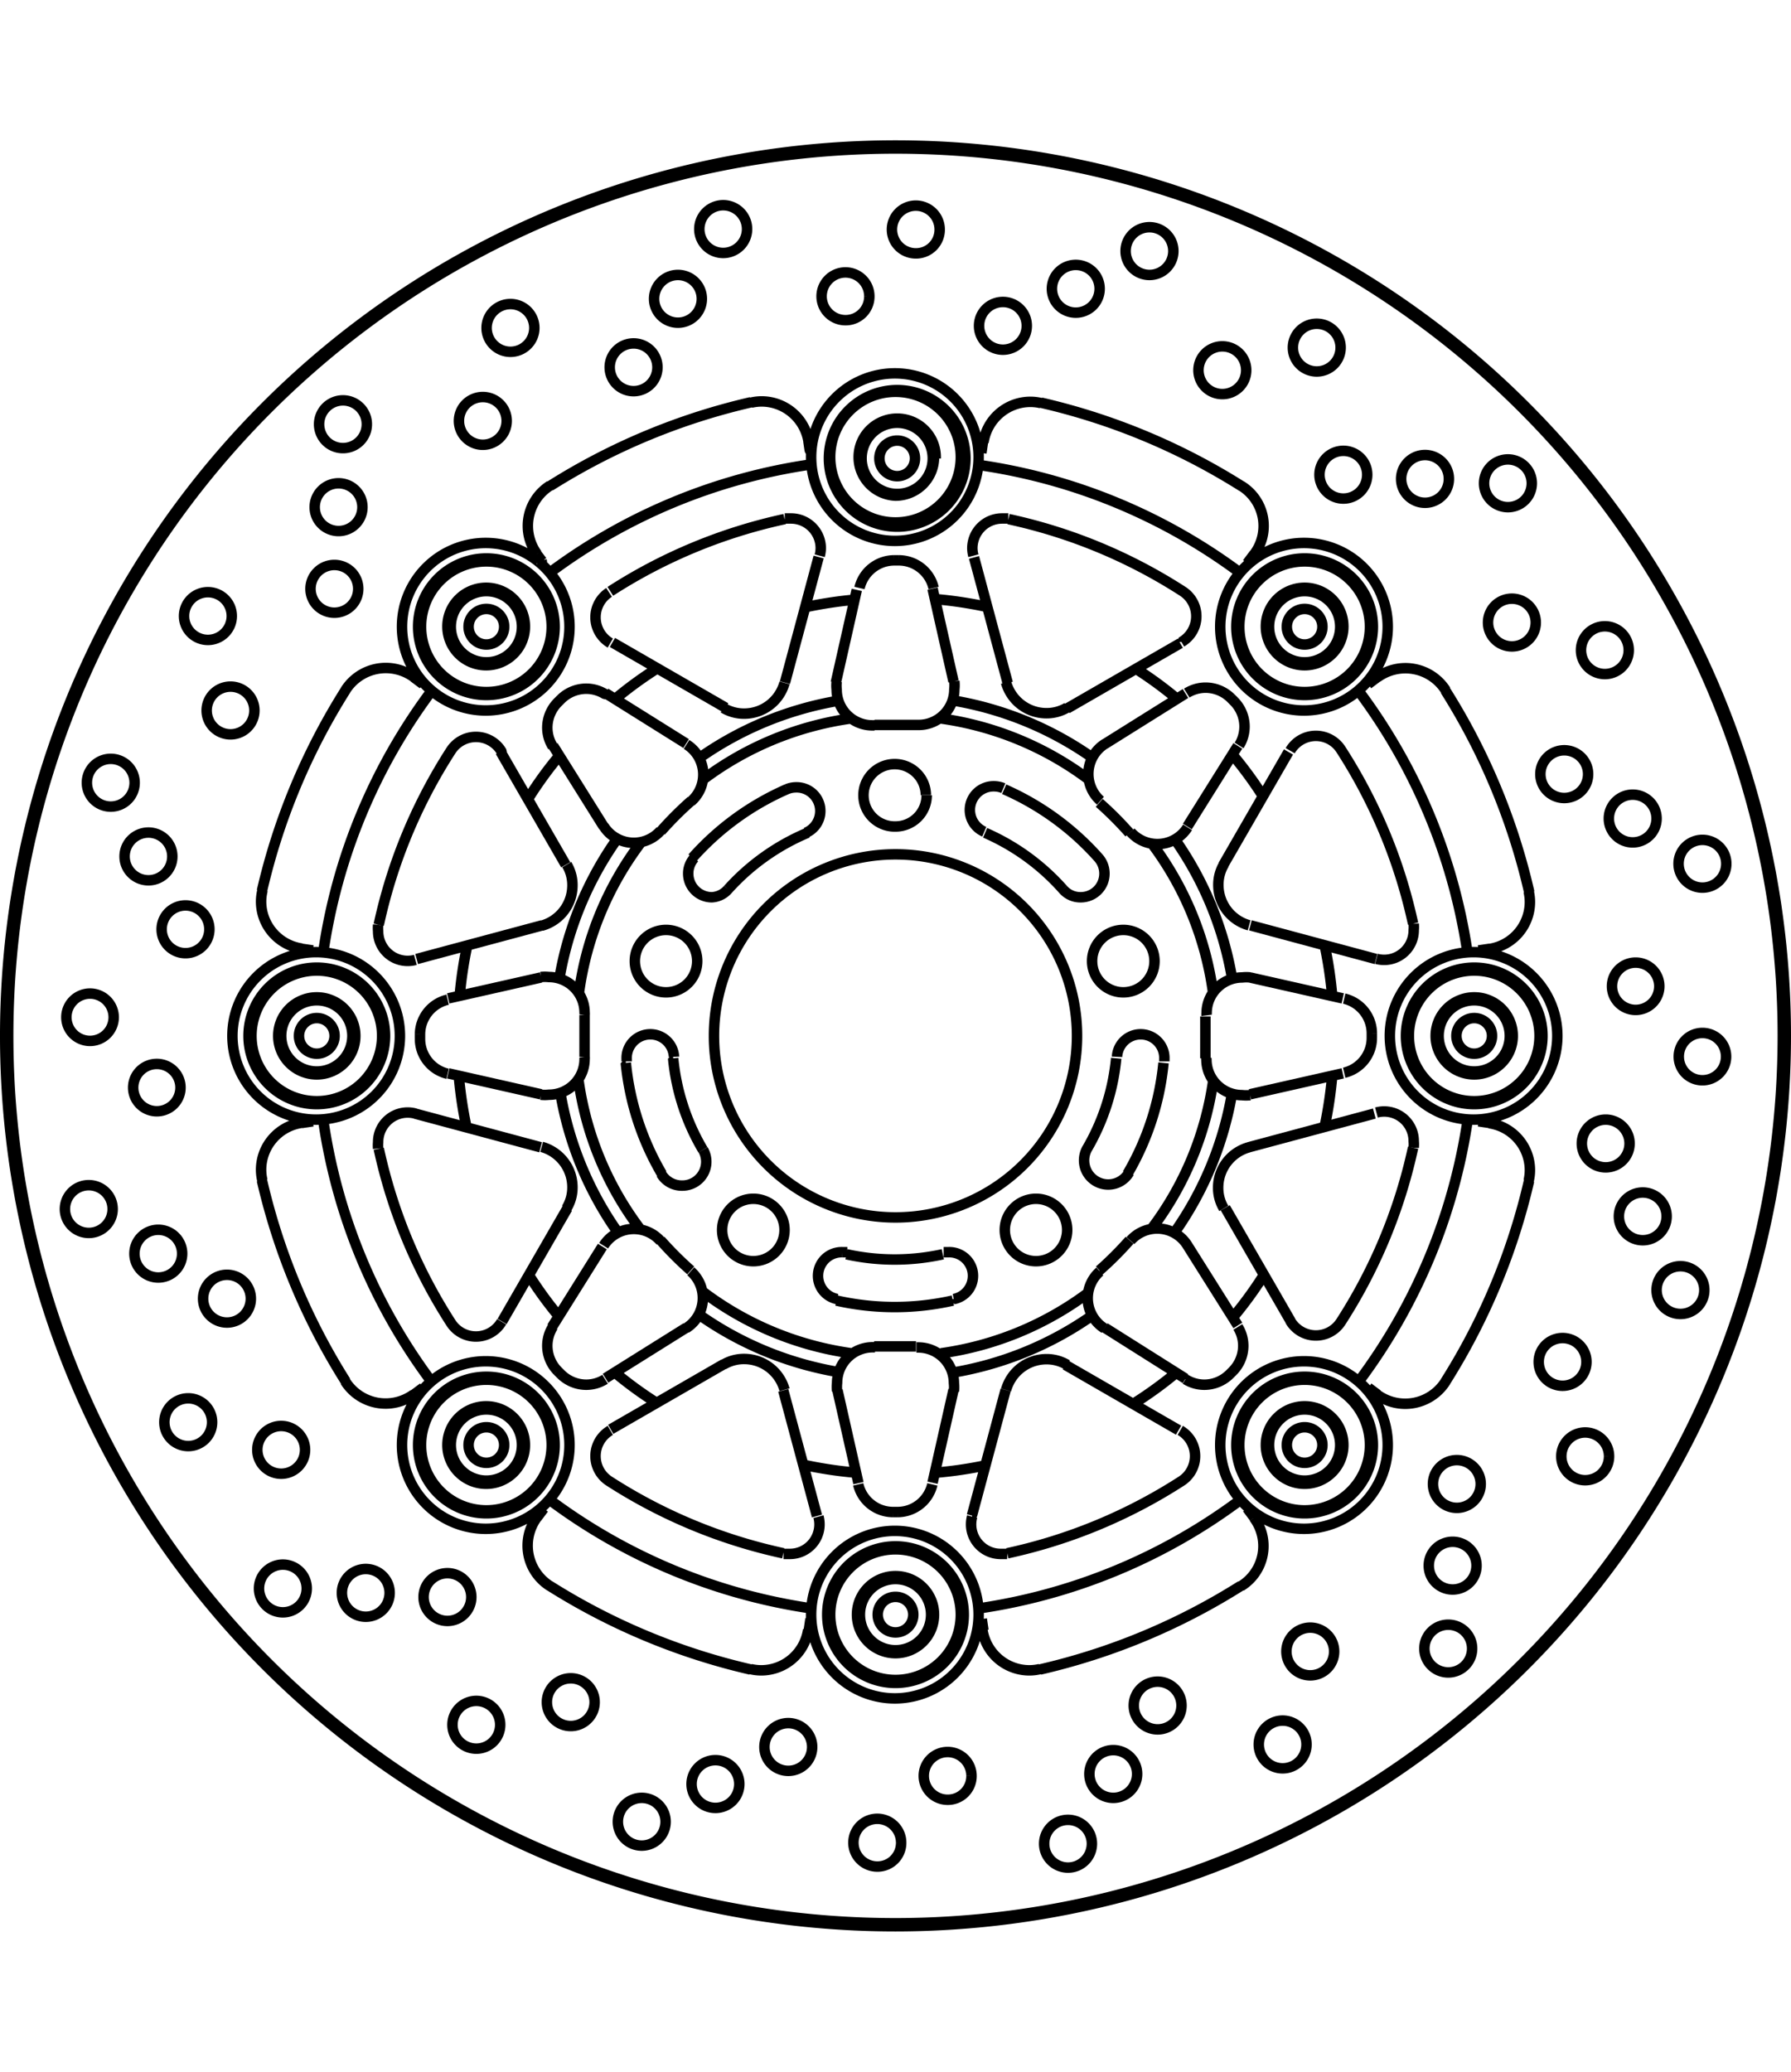 <svg xmlns="http://www.w3.org/2000/svg" width="1934" height="2237" viewBox="0 0 85.54 85.54"><defs><style>.a{fill:none;stroke:#000;stroke-linejoin:bevel;stroke-width:0.5px;}</style></defs><path class="a" d="M290.72,403.13l1.61-6m-12,31.1-3.12,5.41m32.39-32.39-5.41,3.12m8.68,20.95,6-1.61m-45.82,0,6,1.61m25.06,10.39,5.41,3.12m-29.27-27-3.12-5.41m15.12,36.51-1.61-6m3.51-38.23-1,4.43m-13.56,30.78,2.41-3.85M306,406.06l3.85-2.41m3.08,19.14,4.43-1m-38.29,1-4.43-1m35.21,14.58L306,433.94M282.06,410l-2.41-3.85m14.58,35.21-1-4.43m-1.37,11.45.08-.54m8.24-56.22-.08.54M279.2,442.57l-.33.44m33.93-45.58.33-.44m5.88,5.88-.44.33M273,437.13l.44-.33m-5.27-12.72-.54.08m56.22-8.24.54-.08m0,8.32-.54-.08m-56.22-8.24.54.08m50.41,20.88.44.33M273.43,403.2l-.44-.33M313.13,443l-.33-.44M278.87,397l.25.33m21,50.52.08.54M291.9,392l-.06-.4m5.93,49.74,1-4.43M309.94,410l2.41-3.85M286,433.94l-3.85,2.41m-3.08-19.14-4.43,1m38.29-1,4.43,1m-35.21-14.58,3.85,2.41m26.35,27.79L309.94,430m-12.17-31.36,1,4.43m.88,39.84,1.61-6m10.39-25.06,3.12-5.41M282.4,438.79l5.41-3.12m-8.68-20.95-6,1.61m45.82,0-6-1.61m-25.06-10.39-5.41-3.12m29.27,27,3.12,5.41m-13.51-30.47-1.61-6m-2.82-4.73h0a.85.85,0,1,0-.85.85.85.85,0,0,0,.85-.85m2.41,0h0a3.26,3.26,0,1,0-3.26,3.26,3.26,3.26,0,0,0,3.26-3.26m-1.56,0h0a1.7,1.7,0,1,0-1.7,1.7,1.7,1.7,0,0,0,1.7-1.7m.14,0h0A1.84,1.84,0,1,0,296,394.2a1.84,1.84,0,0,0,1.84-1.84m1.28,0h0a3.12,3.12,0,1,0-3.12,3.12,3.12,3.12,0,0,0,3.12-3.12m17.27,8.1h0a.85.85,0,1,0-.85.85.85.85,0,0,0,.85-.85m2.41,0h0a3.26,3.26,0,1,0-3.26,3.26,3.26,3.26,0,0,0,3.26-3.26m-1.56,0h0a1.7,1.7,0,1,0-1.7,1.7,1.7,1.7,0,0,0,1.7-1.7m.15,0h0a1.85,1.85,0,1,0-1.85,1.84,1.85,1.85,0,0,0,1.85-1.84m1.27,0h0a3.12,3.12,0,1,0-3.12,3.12,3.12,3.12,0,0,0,3.12-3.12M269.21,420h0a.85.85,0,1,0-.85.85.85.85,0,0,0,.85-.85m2.41,0h0a3.26,3.26,0,1,0-3.26,3.26,3.26,3.26,0,0,0,3.26-3.26m-1.56,0h0a1.7,1.7,0,1,0-1.7,1.7,1.7,1.7,0,0,0,1.7-1.7m.14,0h0a1.84,1.84,0,1,0-1.84,1.84A1.84,1.84,0,0,0,270.2,420m1.28,0h0a3.12,3.12,0,1,0-3.12,3.12,3.12,3.12,0,0,0,3.12-3.12m5.83-19.54h0a.85.85,0,1,0-.85.85.85.85,0,0,0,.85-.85m2.41,0h0a3.26,3.26,0,1,0-3.26,3.26,3.26,3.26,0,0,0,3.26-3.26m-1.56,0h0a1.7,1.7,0,1,0-1.7,1.7,1.7,1.7,0,0,0,1.7-1.7m.14,0h0a1.85,1.85,0,1,0-1.84,1.84,1.85,1.85,0,0,0,1.84-1.84m1.28,0h0a3.12,3.12,0,1,0-3.12,3.12,3.12,3.12,0,0,0,3.12-3.12M324.49,420h0a.85.85,0,1,0-.85.85.85.85,0,0,0,.85-.85m2.41,0h0a3.26,3.26,0,1,0-3.26,3.26A3.26,3.26,0,0,0,326.9,420m-1.56,0h0a1.7,1.7,0,1,0-1.7,1.7,1.7,1.7,0,0,0,1.7-1.7m.14,0h0a1.84,1.84,0,1,0-1.84,1.84,1.84,1.84,0,0,0,1.84-1.84m1.28,0h0a3.12,3.12,0,1,0-3.12,3.12,3.12,3.12,0,0,0,3.12-3.12m-49.45,19.54h0a.85.85,0,1,0-.85.85.85.85,0,0,0,.85-.85m2.41,0h0a3.26,3.26,0,1,0-3.26,3.26,3.26,3.26,0,0,0,3.26-3.26m-1.56,0h0a1.7,1.7,0,1,0-1.7,1.7,1.7,1.7,0,0,0,1.7-1.7m.14,0h0a1.85,1.85,0,1,0-1.84,1.85,1.85,1.85,0,0,0,1.84-1.85m1.28,0h0a3.12,3.12,0,1,0-3.12,3.12,3.12,3.12,0,0,0,3.12-3.12m36.81,0h0a.85.85,0,1,0-.85.85.85.85,0,0,0,.85-.85m2.41,0h0a3.26,3.26,0,1,0-3.26,3.26,3.26,3.26,0,0,0,3.26-3.26m-1.56,0h0a1.7,1.7,0,1,0-1.7,1.7,1.7,1.7,0,0,0,1.7-1.7m.15,0h0a1.85,1.85,0,1,0-1.85,1.85,1.85,1.85,0,0,0,1.85-1.85m1.27,0h0a3.12,3.12,0,1,0-3.12,3.12,3.12,3.12,0,0,0,3.12-3.12m-21.81,8.1h0a.85.85,0,1,0-.85.85.85.85,0,0,0,.85-.85m2.41,0h0A3.26,3.26,0,1,0,296,450.9a3.26,3.26,0,0,0,3.26-3.26m-1.56,0h0a1.7,1.7,0,1,0-1.7,1.7,1.7,1.7,0,0,0,1.7-1.7m.14,0h0a1.84,1.84,0,1,0-1.84,1.84,1.84,1.84,0,0,0,1.84-1.84m1.28,0h0a3.12,3.12,0,1,0-3.12,3.12,3.12,3.12,0,0,0,3.12-3.12m.85-55.28h0a4,4,0,1,0-4,4,4,4,0,0,0,4-4m-19.54,8.1h0a4,4,0,1,0-4,4,4,4,0,0,0,4-4m39.08,0h0a4,4,0,1,0-4,4,4,4,0,0,0,4-4M272.33,420h0a4,4,0,1,0-4,4,4,4,0,0,0,4-4m55.28,0h0a4,4,0,1,0-4,4,4,4,0,0,0,4-4m-8.1,19.54h0a4,4,0,1,0-4,4,4,4,0,0,0,4-4m-39.08,0h0a4,4,0,1,0-4,4,4,4,0,0,0,4-4m19.54,8.1h0a4,4,0,1,0-4,4,4,4,0,0,0,4-4m1.18-39.47h0a1.17,1.17,0,0,0-.45-.09,1.13,1.13,0,0,0-.46,2.17M304,413h0a1.09,1.09,0,0,0,.85.38,1.13,1.13,0,0,0,1.13-1.13,1.14,1.14,0,0,0-.28-.75m-19.31,0h0a1.1,1.1,0,0,0-.29.75,1.13,1.13,0,0,0,1.13,1.13A1.09,1.09,0,0,0,288,413m3.72-2.7h0a1.13,1.13,0,0,0-.46-2.17,1.17,1.17,0,0,0-.45.09m-6,18.37h0a1.14,1.14,0,0,0,1,.56,1.14,1.14,0,0,0,1-1.71M285.42,421h0a1.13,1.13,0,0,0-2.26.11v.11m15.62,11.35h0a1.13,1.13,0,0,0-.24-2.24l-.24,0m-4.6,0h0l-.24,0a1.13,1.13,0,0,0-.24,2.24m15.62-11.35h0v-.11a1.13,1.13,0,0,0-2.26-.11m-1.42,4.37h0a1.14,1.14,0,0,0,2,1.15m-16.46-31.2h0a25.14,25.14,0,0,0-8.32,3.45m10-1.7h0a1.49,1.49,0,0,0,.05-.36,1.42,1.42,0,0,0-1.42-1.42l-.3,0m5.22,2h0a1.71,1.71,0,0,0-1.65,1.32m1.89-1.32h-.24m1.89,1.32h0a1.71,1.71,0,0,0-1.65-1.32m5.22-2h0l-.3,0a1.42,1.42,0,0,0-1.42,1.42,1.49,1.49,0,0,0,.05.36m10,1.7h0a25.14,25.14,0,0,0-8.32-3.45m8.26,5.87h0a1.42,1.42,0,0,0,.06-2.42m2.29,5.09h0a1.73,1.73,0,0,0-1.2-.49,1.71,1.71,0,0,0-.9.26m2.27.4h0l-.17-.17m.4,2.27h0a1.71,1.71,0,0,0,.26-.9,1.73,1.73,0,0,0-.49-1.2m5.09,2.29h0a1.42,1.42,0,0,0-2.42.06m5.87,8.26h0a25.14,25.14,0,0,0-3.45-8.32m1.7,10h0a1.41,1.41,0,0,0,1.78-1.37,1.53,1.53,0,0,0,0-.3m-2,5.22h0a1.71,1.71,0,0,0-1.32-1.65m1.32,1.89h0v-.24m-1.32,1.89h0a1.71,1.71,0,0,0,1.32-1.65m2,5.22h0a1.53,1.53,0,0,0,0-.3,1.41,1.41,0,0,0-1.78-1.37m-1.7,10h0a25.14,25.14,0,0,0,3.45-8.32m-5.87,8.26h0a1.42,1.42,0,0,0,2.42.06M312.12,436h0a1.73,1.73,0,0,0,.49-1.2,1.71,1.71,0,0,0-.26-.9m-.4,2.27h0l.17-.17m-2.27.4h0a1.71,1.71,0,0,0,.9.26,1.73,1.73,0,0,0,1.2-.49m-2.29,5.09h0a1.42,1.42,0,0,0-.06-2.42m-8.26,5.87h0a25.14,25.14,0,0,0,8.32-3.45m-10,1.7h0a1.41,1.41,0,0,0,1.37,1.78l.3,0m-5.22-2h0a1.71,1.71,0,0,0,1.65-1.32m-1.89,1.32h.24m-1.89-1.32h0a1.71,1.71,0,0,0,1.65,1.32m-5.22,2h0l.3,0a1.41,1.41,0,0,0,1.37-1.78m-10-1.7h0a25.14,25.14,0,0,0,8.32,3.45m-8.26-5.87h0a1.42,1.42,0,0,0-.06,2.42m-2.29-5.09h0a1.73,1.73,0,0,0,1.2.49,1.71,1.71,0,0,0,.9-.26m-2.27-.4h0l.17.17m-.4-2.27h0a1.71,1.71,0,0,0-.26.9,1.73,1.73,0,0,0,.49,1.2m-5.09-2.29h0a1.42,1.42,0,0,0,2.42-.06m-5.87-8.26h0a25.14,25.14,0,0,0,3.45,8.32m-1.7-10h0a1.41,1.41,0,0,0-1.78,1.37,1.53,1.53,0,0,0,0,.3m2-5.22h0a1.71,1.71,0,0,0,1.32,1.65m-1.32-1.89h0v.24m1.32-1.89h0a1.71,1.71,0,0,0-1.32,1.65m-2-5.22h0a1.53,1.53,0,0,0,0,.3,1.41,1.41,0,0,0,1.78,1.37m1.7-10h0a25.14,25.14,0,0,0-3.45,8.32m5.87-8.26h0a1.42,1.42,0,0,0-2.42-.06m5.09-2.29h0a1.73,1.73,0,0,0-.49,1.2,1.71,1.71,0,0,0,.26.9m.4-2.27h0l-.17.17m2.27-.4h0a1.71,1.71,0,0,0-.9-.26,1.73,1.73,0,0,0-1.2.49m2.29-5.09h0a1.42,1.42,0,0,0,.06,2.42m9.65-8.54h0a27.45,27.45,0,0,0-12.57,5.2m-5.6,5.6h0a27.45,27.45,0,0,0-5.2,12.57m0,7.9h0a27.45,27.45,0,0,0,5.2,12.57m5.6,5.6h0a27.58,27.58,0,0,0,12.57,5.21m7.9,0h0a27.58,27.58,0,0,0,12.57-5.21m5.6-5.6h0A27.58,27.58,0,0,0,323.33,424m0-7.9h0a27.58,27.58,0,0,0-5.21-12.57m-5.6-5.6h0a27.45,27.45,0,0,0-12.57-5.2M304.67,420h0a8.67,8.67,0,1,0-8.67,8.67,8.67,8.67,0,0,0,8.67-8.67M304,413h0a10.7,10.7,0,0,0-3.72-2.7m5.42,1.2h0a13,13,0,0,0-4.51-3.28m-9.39,2.08h0A10.7,10.7,0,0,0,288,413m2.81-4.78h0a13,13,0,0,0-4.51,3.28m-.92,9.57h0a10.53,10.53,0,0,0,1.42,4.37m-3.68-4.15h0a12.94,12.94,0,0,0,1.72,5.3m8.82,3.84h0a10.71,10.71,0,0,0,4.6,0m-5.08,2.21h0a12.62,12.62,0,0,0,5.56,0m6.38-7.2h0a10.53,10.53,0,0,0,1.42-4.37m.54,5.52h0a12.94,12.94,0,0,0,1.72-5.3m2-.22h0q0-.51,0-1t0-1m-3.63-8.76h0a16.31,16.31,0,0,0-1.44-1.44M297,405.15h0l-1,0-1,0m-8.76,3.63h0a16.31,16.31,0,0,0-1.44,1.44M281.15,419h0q0,.51,0,1t0,1m3.63,8.76h0a16.31,16.31,0,0,0,1.44,1.44m8.76,3.63h0l1,0,1,0m8.76-3.63h0a16.31,16.31,0,0,0,1.44-1.44m-20.65-13.33h0a1.49,1.49,0,1,0-1.49,1.49,1.49,1.49,0,0,0,1.49-1.49m4.17,12.84h0a1.49,1.49,0,1,0-1.49,1.49,1.49,1.49,0,0,0,1.49-1.49m13.5,0h0a1.49,1.49,0,1,0-1.49,1.49,1.49,1.49,0,0,0,1.49-1.49m4.17-12.84h0a1.49,1.49,0,1,0-1.49,1.49,1.49,1.49,0,0,0,1.49-1.49m-10.92-7.93h0A1.49,1.49,0,1,0,296,410a1.49,1.49,0,0,0,1.49-1.49m3.79-5.39h0a2,2,0,0,0,1.92,1.47,1.91,1.91,0,0,0,1-.27m1.81,1.73h0a1.7,1.7,0,0,0-.22,2.72M297,405.15h.11a1.7,1.7,0,0,0,1.7-1.7,1.72,1.72,0,0,0,0-.39m12.88,8.74h0a1.91,1.91,0,0,0-.27,1,2,2,0,0,0,1.47,1.92m.06,2.49h0a1.72,1.72,0,0,0-.39,0,1.7,1.7,0,0,0-1.7,1.7.45.45,0,0,0,0,.11m-3.63-8.76h0a1.7,1.7,0,0,0,2.72-.22m2.93,15.28h0a2,2,0,0,0-1.47,1.92,1.91,1.91,0,0,0,.27,1M309.94,430h0a1.7,1.7,0,0,0-2.72-.22m3.63-8.76h0a.45.45,0,0,0,0,.11,1.7,1.7,0,0,0,1.7,1.7,1.72,1.72,0,0,0,.39,0m-8.74,12.88h0a1.91,1.91,0,0,0-1-.27,2,2,0,0,0-1.92,1.47m-2.49.06h0a1.72,1.72,0,0,0,0-.39,1.7,1.7,0,0,0-1.7-1.7H297m8.76-3.63h0a1.7,1.7,0,0,0,.22,2.72m-15.28,2.93h0a2,2,0,0,0-1.92-1.47,1.91,1.91,0,0,0-1,.27m-7.48-7.48h0a1.91,1.91,0,0,0,.27-1,2,2,0,0,0-1.47-1.92m0-10.56h0a2,2,0,0,0,1.47-1.92,1.91,1.91,0,0,0-.27-1m7.48-7.48h0a1.91,1.91,0,0,0,1,.27,2,2,0,0,0,1.92-1.47m2.49-.06h0a1.72,1.72,0,0,0,0,.39,1.7,1.7,0,0,0,1.7,1.7H295m-8.76,3.63h0a1.7,1.7,0,0,0-.22-2.72m9,28.79h-.11a1.7,1.7,0,0,0-1.7,1.7,1.72,1.72,0,0,0,0,.39m-7.21-3h0a1.7,1.7,0,0,0,.22-2.72m-1.44-1.44h0a1.7,1.7,0,0,0-2.72.22m-3-7.21h0a1.72,1.72,0,0,0,.39,0,1.7,1.7,0,0,0,1.7-1.7.45.45,0,0,0,0-.11m0-2h0a.45.45,0,0,0,0-.11,1.7,1.7,0,0,0-1.7-1.7,1.72,1.72,0,0,0-.39,0m3-7.21h0a1.7,1.7,0,0,0,2.72.22m22.66,27.32h0a18.69,18.69,0,0,0,2-1.46m0-32.16h0a18.69,18.69,0,0,0-2-1.46m-24.86,33.62h0a18.69,18.69,0,0,0,2,1.46m27.49-20.3h0a16.27,16.27,0,0,0-2.75-6.64m-1.08,18.62h0a15.28,15.28,0,0,0,2.94-7.1M291.69,440.5h0a19.77,19.77,0,0,0,2.43.36m6.19-41.36h0a19.77,19.77,0,0,0-2.43-.36m-22.74,22.74h0a19.77,19.77,0,0,0,.36,2.43m35.66-6.43h0a15.28,15.28,0,0,0-2.94-7.1m8.64,7.34h0a19.77,19.77,0,0,0-.36-2.43m-38,15.75h0a18.69,18.69,0,0,0,1.46,2m0-26.84h0a18.69,18.69,0,0,0-1.46,2m26.94-1.86h0a16.27,16.27,0,0,0-6.64-2.75m14.78,4.61h0a18.69,18.69,0,0,0-1.46-2m-36.58,9.11h0a19.77,19.77,0,0,0-.36,2.43m23.62,17.93h0a16.27,16.27,0,0,0,6.64-2.75m-11.28-34.16h0a19.77,19.77,0,0,0-2.43.36m20.39,33.92h0a18.69,18.69,0,0,0,1.46-2m-8.32-23.66h0a15.28,15.28,0,0,0-7.1-2.94m-13.56-2.38h0a18.69,18.69,0,0,0-2,1.46m4.2,28.3h0a15.28,15.28,0,0,0,7.1,2.94m15.42-5.76h0a16.27,16.27,0,0,0,2.75-6.64M286.6,433.3h0a16.27,16.27,0,0,0,6.64,2.75m23.26-11.74h0a19.77,19.77,0,0,0,.36-2.43m-36,.24h0a15.28,15.28,0,0,0,2.94,7.1M293.24,404h0a16.27,16.27,0,0,0-6.64,2.75M280,422.76h0a16.27,16.27,0,0,0,2.75,6.64m15.18,11.46h0a19.77,19.77,0,0,0,2.43-.36m-16.53-29.72h0a15.28,15.28,0,0,0-2.94,7.1m17.28,17.28h0a15.28,15.28,0,0,0,7.1-2.94M282.7,410.6h0a16.27,16.27,0,0,0-2.75,6.64m13.93-12.4h0a15.28,15.28,0,0,0-7.1,2.94M338.52,420h0A42.52,42.52,0,1,0,296,462.52,42.54,42.54,0,0,0,338.52,420M279.1,397.5h0a.12.12,0,0,0,0-.1.11.11,0,0,0,0-.08M291.9,392h0a.14.14,0,0,0,.14.12h0m8,0H300m12.95,5.36h0l-.1-.08m5.77,5.77h0l-.07-.1m5.35,12.95h0v-.13m0,8.16h0V424M318.5,436.9h0l.07-.1m-5.77,5.77h0l.1-.07M300,447.85h.13m-8.16,0h.13M279.1,442.5h0l.1.07m-5.77-5.77h0l.08.1M268.15,424h0v.13m0-8.16h0v.13m5.36-12.95h0l-.08.1m59.05,14.38h0a1.13,1.13,0,1,0-1.13,1.13,1.13,1.13,0,0,0,1.13-1.13m3.19,3.36h0a1.13,1.13,0,1,0-1.13,1.13,1.13,1.13,0,0,0,1.13-1.13M329,435.58h0a1.14,1.14,0,1,0-1.13,1.13,1.14,1.14,0,0,0,1.13-1.13m1.08,4.5h0a1.14,1.14,0,1,0-1.13,1.14,1.14,1.14,0,0,0,1.13-1.14m-13.13,9.32h0a1.14,1.14,0,1,0-1.14,1.14,1.14,1.14,0,0,0,1.14-1.14m-1.32,4.45h0a1.14,1.14,0,1,0-1.13,1.13,1.14,1.14,0,0,0,1.13-1.13m-16,1.5h0a1.14,1.14,0,1,0-1.14,1.13,1.13,1.13,0,0,0,1.14-1.13m-3.36,3.19h0a1.14,1.14,0,1,0-1.14,1.13,1.13,1.13,0,0,0,1.14-1.13m-14.64-6.71h0a1.14,1.14,0,1,0-1.14,1.13,1.14,1.14,0,0,0,1.14-1.13m-4.51,1.08h0a1.14,1.14,0,1,0-1.13,1.13,1.14,1.14,0,0,0,1.13-1.13m-9.32-13.14h0a1.14,1.14,0,1,0-1.13,1.14,1.14,1.14,0,0,0,1.13-1.14m-4.44-1.31h0a1.14,1.14,0,1,0-1.14,1.13,1.14,1.14,0,0,0,1.14-1.13m-1.51-16h0a1.13,1.13,0,1,0-1.13,1.14,1.13,1.13,0,0,0,1.13-1.14m-3.19-3.36h0a1.13,1.13,0,1,0-1.13,1.14,1.13,1.13,0,0,0,1.13-1.14m6.72-14.64h0a1.14,1.14,0,1,0-1.14,1.14,1.14,1.14,0,0,0,1.14-1.14m-1.08-4.5h0a1.14,1.14,0,1,0-1.14,1.13,1.14,1.14,0,0,0,1.14-1.13m13.13-9.32h0a1.14,1.14,0,1,0-1.13,1.13,1.14,1.14,0,0,0,1.13-1.13m1.32-4.44h0a1.14,1.14,0,1,0-1.14,1.13,1.14,1.14,0,0,0,1.14-1.13m16-1.51h0a1.14,1.14,0,1,0-1.13,1.13,1.13,1.13,0,0,0,1.13-1.13m3.36-3.19h0a1.14,1.14,0,1,0-1.13,1.13,1.13,1.13,0,0,0,1.13-1.13m14.64,6.71h0a1.14,1.14,0,1,0-1.13,1.14,1.14,1.14,0,0,0,1.13-1.14m4.51-1.08h0a1.14,1.14,0,1,0-1.14,1.14,1.14,1.14,0,0,0,1.14-1.14m9.32,13.14h0a1.14,1.14,0,1,0-1.14,1.13,1.14,1.14,0,0,0,1.14-1.13m4.44,1.31h0a1.14,1.14,0,1,0-1.13,1.14,1.14,1.14,0,0,0,1.13-1.14m-28.07-11.8h0a2.22,2.22,0,0,0-.51-.06,2.27,2.27,0,0,0-2.24,1.94m12.35,2.1h0a31,31,0,0,0-9.6-4M313.13,397h0a2.25,2.25,0,0,0-.62-3.27m9.77,9.77h0a2.28,2.28,0,0,0-3.27-.62m7.25,10.22h0a31,31,0,0,0-4-9.6m2.1,12.35h0a2.27,2.27,0,0,0,1.94-2.24,2.22,2.22,0,0,0-.06-.51m0,13.82h0a2.22,2.22,0,0,0,.06-.51,2.27,2.27,0,0,0-1.94-2.24m-2.1,12.35h0a31,31,0,0,0,4-9.6M319,437.13h0a2.28,2.28,0,0,0,3.27-.62m-9.77,9.77h0a2.25,2.25,0,0,0,.62-3.27m-10.22,7.25h0a31,31,0,0,0,9.6-4m-12.35,2.1h0a2.27,2.27,0,0,0,2.24,1.94,2.22,2.22,0,0,0,.51-.06m-13.82,0h0a2.22,2.22,0,0,0,.51.06,2.27,2.27,0,0,0,2.24-1.94m-12.35-2.1h0a31,31,0,0,0,9.6,4M278.87,443h0a2.28,2.28,0,0,0,.62,3.27m-9.77-9.77h0a2.28,2.28,0,0,0,3.27.62m-7.25-10.22h0a31,31,0,0,0,4,9.6m-2.1-12.35h0a2.27,2.27,0,0,0-1.94,2.24,2.22,2.22,0,0,0,.06.51m0-13.82h0a2.22,2.22,0,0,0-.06.51,2.27,2.27,0,0,0,1.94,2.24m2.1-12.35h0a31,31,0,0,0-4,9.6M273,402.87h0a2.28,2.28,0,0,0-3.27.62m9.77-9.77h0a2.28,2.28,0,0,0-.62,3.27m10.22-7.25h0a31,31,0,0,0-9.6,4m12.35-2.1h0a2.27,2.27,0,0,0-2.24-1.94,2.22,2.22,0,0,0-.51.06m43.25,19.87h0a1.14,1.14,0,1,0-1.13,1.13,1.14,1.14,0,0,0,1.13-1.13m-3.27-2.13h0a1.14,1.14,0,1,0-1.14,1.14,1.14,1.14,0,0,0,1.14-1.14m6.6,4.29h0a1.14,1.14,0,1,0-1.14,1.13,1.14,1.14,0,0,0,1.14-1.13m-2.85,16.83h0a1.14,1.14,0,1,0-1.13,1.14,1.14,1.14,0,0,0,1.13-1.14m-1.77-3.47h0a1.14,1.14,0,1,0-1.14,1.13,1.14,1.14,0,0,0,1.14-1.13m3.57,7h0a1.14,1.14,0,1,0-1.13,1.13,1.14,1.14,0,0,0,1.13-1.13m-10.88,13.15h0a1.14,1.14,0,1,0-1.14,1.14,1.14,1.14,0,0,0,1.14-1.14m.2-3.89h0a1.14,1.14,0,1,0-1.13,1.13,1.14,1.14,0,0,0,1.13-1.13m-.41,7.85h0a1.14,1.14,0,1,0-1.13,1.14,1.14,1.14,0,0,0,1.13-1.14m-16,6h0a1.14,1.14,0,1,0-1.14,1.13,1.14,1.14,0,0,0,1.14-1.13m2.12-3.28h0a1.14,1.14,0,1,0-1.13,1.14,1.14,1.14,0,0,0,1.13-1.14m-4.28,6.6h0a1.14,1.14,0,1,0-1.14,1.14,1.14,1.14,0,0,0,1.14-1.14m-16.84-2.84h0a1.14,1.14,0,1,0-1.13,1.13,1.14,1.14,0,0,0,1.13-1.13m3.48-1.78h0a1.14,1.14,0,1,0-1.13,1.14,1.14,1.14,0,0,0,1.13-1.14m-7,3.58h0a1.14,1.14,0,1,0-1.14,1.13,1.14,1.14,0,0,0,1.14-1.13M271.84,446.6h0a1.14,1.14,0,1,0-1.13,1.14,1.14,1.14,0,0,0,1.13-1.14m3.9.21h0a1.14,1.14,0,1,0-1.14,1.13,1.14,1.14,0,0,0,1.14-1.13m-7.86-.41h0a1.14,1.14,0,1,0-1.13,1.13,1.14,1.14,0,0,0,1.13-1.13m-5.95-16h0a1.14,1.14,0,1,0-1.14,1.14,1.14,1.14,0,0,0,1.14-1.14m64.46-36.79h0a1.14,1.14,0,1,0-1.14,1.14,1.14,1.14,0,0,0,1.14-1.14m-7.86-.41h0a1.14,1.14,0,1,0-1.13,1.14,1.14,1.14,0,0,0,1.13-1.14m3.9.21h0a1.14,1.14,0,1,0-1.14,1.13,1.14,1.14,0,0,0,1.14-1.13m-13.16-10.89h0a1.14,1.14,0,1,0-1.13,1.14,1.14,1.14,0,0,0,1.13-1.14m-7,3.58h0a1.14,1.14,0,1,0-1.14,1.13,1.14,1.14,0,0,0,1.14-1.13m3.48-1.78h0a1.14,1.14,0,1,0-1.14,1.14,1.14,1.14,0,0,0,1.14-1.14m-16.84-2.84h0a1.14,1.14,0,1,0-1.13,1.13,1.14,1.14,0,0,0,1.13-1.13m-4.28,6.6h0a1.14,1.14,0,1,0-1.14,1.13,1.14,1.14,0,0,0,1.14-1.13m2.12-3.28h0a1.14,1.14,0,1,0-1.13,1.14,1.14,1.14,0,0,0,1.13-1.14m-16,6h0a1.14,1.14,0,1,0-1.14,1.13,1.14,1.14,0,0,0,1.14-1.13m-.41,7.85h0a1.14,1.14,0,1,0-1.14,1.14,1.14,1.14,0,0,0,1.14-1.14m.2-3.89h0a1.14,1.14,0,1,0-1.13,1.13,1.14,1.14,0,0,0,1.13-1.13m-10.88,13.15h0a1.14,1.14,0,1,0-1.14,1.14,1.14,1.14,0,0,0,1.14-1.14m3.57,7h0a1.14,1.14,0,1,0-1.13,1.14,1.14,1.14,0,0,0,1.13-1.14m-1.77-3.47h0a1.14,1.14,0,1,0-1.14,1.13,1.14,1.14,0,0,0,1.14-1.13m-2.85,16.83h0a1.14,1.14,0,1,0-1.13,1.14,1.14,1.14,0,0,0,1.13-1.14m6.6,4.29h0a1.14,1.14,0,1,0-1.13,1.13,1.14,1.14,0,0,0,1.13-1.13M338.38,420h0A42.38,42.38,0,1,0,296,462.38,42.4,42.4,0,0,0,338.38,420" transform="translate(-253.23 -377.23)"/></svg>